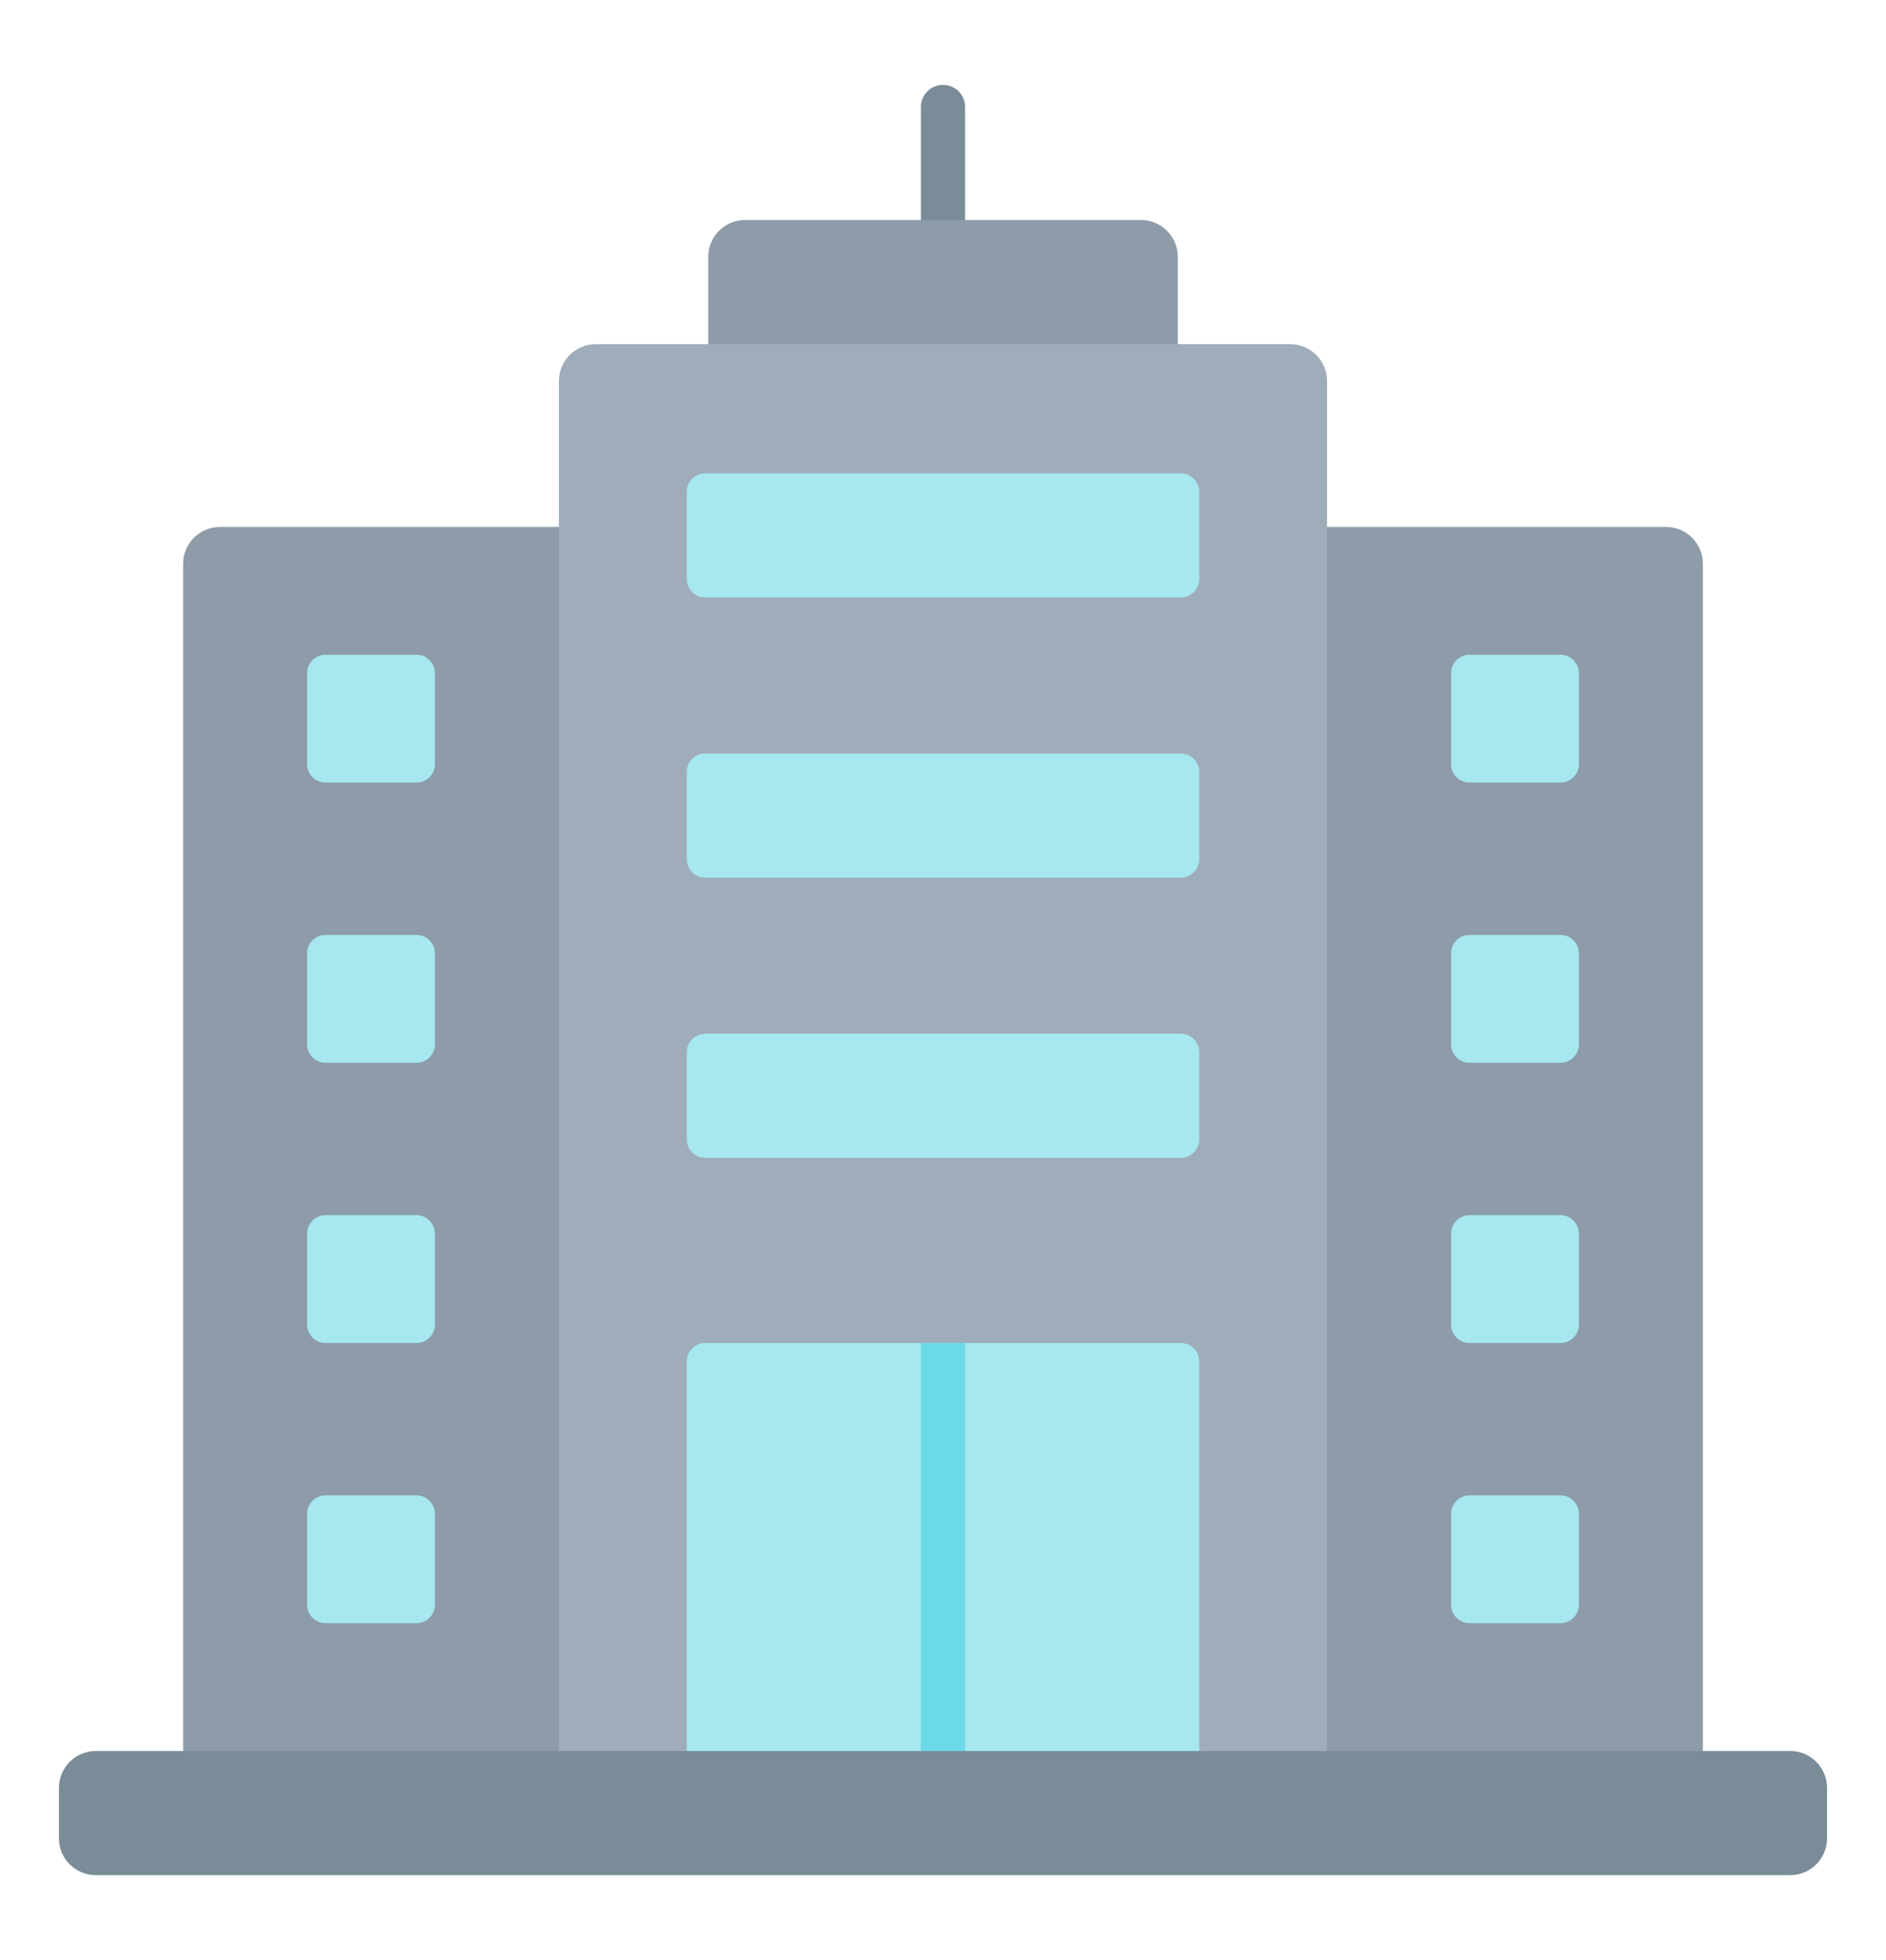 <svg width="51" height="53" viewBox="0 0 512 512" fill="none" xmlns="http://www.w3.org/2000/svg">
<path fill-rule="evenodd" clip-rule="evenodd" d="M49.705 475.295H161.737V133.005H59.705C54.198 133.005 49.705 137.498 49.705 143.005V475.295ZM350.263 475.295H462.295V143.005C462.295 137.497 457.802 133.005 452.295 133.005H350.263V475.295Z" fill="#8D9CA8"/>
<path fill-rule="evenodd" clip-rule="evenodd" d="M250 19C250 17.409 250.632 15.883 251.757 14.757C252.883 13.632 254.409 13 256 13C257.591 13 259.117 13.632 260.243 14.757C261.368 15.883 262 17.409 262 19V118.454C262 120.045 261.368 121.571 260.243 122.697C259.117 123.822 257.591 124.454 256 124.454C254.409 124.454 252.883 123.822 251.757 122.697C250.632 121.571 250 120.045 250 118.454V19Z" fill="#7A8C98"/>
<path fill-rule="evenodd" clip-rule="evenodd" d="M202.259 49.681H309.74C315.248 49.681 319.74 54.173 319.74 59.681V120.016H192.26V59.681C192.26 54.174 196.752 49.681 202.259 49.681Z" fill="#8D9CA8"/>
<path fill-rule="evenodd" clip-rule="evenodd" d="M161.737 83.386H350.264C355.772 83.386 360.264 87.878 360.264 93.386V482.147H151.737V93.386C151.737 87.878 156.229 83.386 161.737 83.386Z" fill="#9FACBA"/>
<path fill-rule="evenodd" clip-rule="evenodd" d="M191.437 270.581H320.564C323.318 270.581 325.564 272.827 325.564 275.581V299.286C325.564 302.04 323.318 304.286 320.564 304.286H191.437C190.112 304.283 188.841 303.756 187.904 302.819C186.967 301.881 186.44 300.611 186.437 299.286V275.58C186.44 274.255 186.967 272.985 187.904 272.048C188.842 271.111 190.112 270.583 191.437 270.581ZM88.371 167.706H113.072C115.826 167.706 118.072 169.952 118.072 172.706V197.407C118.072 200.161 115.826 202.407 113.072 202.407H88.371C87.046 202.404 85.775 201.877 84.838 200.94C83.901 200.003 83.374 198.732 83.371 197.407V172.706C83.371 169.951 85.617 167.706 88.371 167.706ZM88.371 319.832H113.072C115.826 319.832 118.072 322.078 118.072 324.832V349.533C118.072 352.287 115.826 354.533 113.072 354.533H88.371C87.046 354.53 85.775 354.003 84.838 353.066C83.901 352.128 83.374 350.858 83.371 349.533V324.832C83.371 322.078 85.617 319.832 88.371 319.832ZM88.371 243.769H113.072C115.826 243.769 118.072 246.015 118.072 248.769V273.47C118.072 276.224 115.826 278.47 113.072 278.47H88.371C87.046 278.467 85.775 277.94 84.838 277.003C83.901 276.066 83.374 274.795 83.371 273.47V248.769C83.371 246.015 85.617 243.769 88.371 243.769ZM88.371 395.895H113.072C115.826 395.895 118.072 398.141 118.072 400.895V425.596C118.072 428.35 115.826 430.596 113.072 430.596H88.371C87.046 430.593 85.775 430.066 84.838 429.129C83.901 428.191 83.374 426.921 83.371 425.596V400.895C83.371 398.141 85.617 395.895 88.371 395.895ZM398.929 167.706H423.63C426.384 167.706 428.63 169.952 428.63 172.706V197.407C428.63 200.161 426.384 202.407 423.63 202.407H398.929C397.604 202.404 396.334 201.877 395.396 200.94C394.459 200.003 393.932 198.732 393.929 197.407V172.706C393.929 169.951 396.175 167.706 398.929 167.706ZM398.929 319.832H423.63C426.384 319.832 428.63 322.078 428.63 324.832V349.533C428.63 352.287 426.384 354.533 423.63 354.533H398.929C397.604 354.53 396.334 354.003 395.396 353.066C394.459 352.128 393.932 350.858 393.929 349.533V324.832C393.929 322.078 396.175 319.832 398.929 319.832ZM398.929 243.769H423.63C426.384 243.769 428.63 246.015 428.63 248.769V273.47C428.63 276.224 426.384 278.47 423.63 278.47H398.929C397.604 278.467 396.334 277.94 395.396 277.003C394.459 276.066 393.932 274.795 393.929 273.47V248.769C393.929 246.015 396.175 243.769 398.929 243.769ZM398.929 395.895H423.63C426.384 395.895 428.63 398.141 428.63 400.895V425.596C428.63 428.35 426.384 430.596 423.63 430.596H398.929C397.604 430.593 396.334 430.066 395.396 429.129C394.459 428.191 393.932 426.921 393.929 425.596V400.895C393.929 398.141 396.175 395.895 398.929 395.895ZM191.437 118.454H320.564C323.318 118.454 325.564 120.7 325.564 123.454V147.159C325.564 149.913 323.318 152.159 320.564 152.159H191.437C190.112 152.156 188.841 151.629 187.904 150.692C186.967 149.755 186.44 148.484 186.437 147.159V123.454C186.437 120.7 188.683 118.454 191.437 118.454ZM191.437 194.517H320.564C323.318 194.517 325.564 196.763 325.564 199.517V223.222C325.564 225.976 323.318 228.222 320.564 228.222H191.437C190.112 228.219 188.841 227.692 187.904 226.755C186.967 225.817 186.44 224.547 186.437 223.222V199.517C186.437 196.763 188.683 194.517 191.437 194.517ZM191.437 354.532H320.564C323.318 354.532 325.564 356.778 325.564 359.532V475.295H186.437V359.532C186.437 356.778 188.683 354.532 191.437 354.532Z" fill="#A6E7F0"/>
<path fill-rule="evenodd" clip-rule="evenodd" d="M250 354.532H262V475.295H250V354.532Z" fill="#6BD9E7"/>
<path fill-rule="evenodd" clip-rule="evenodd" d="M26 465.295H486C491.508 465.295 496 469.787 496 475.295V489C496 494.508 491.508 499 486 499H26C20.492 499 16 494.508 16 489V475.295C16 469.787 20.492 465.295 26 465.295Z" fill="#7A8C98"/>
</svg>
